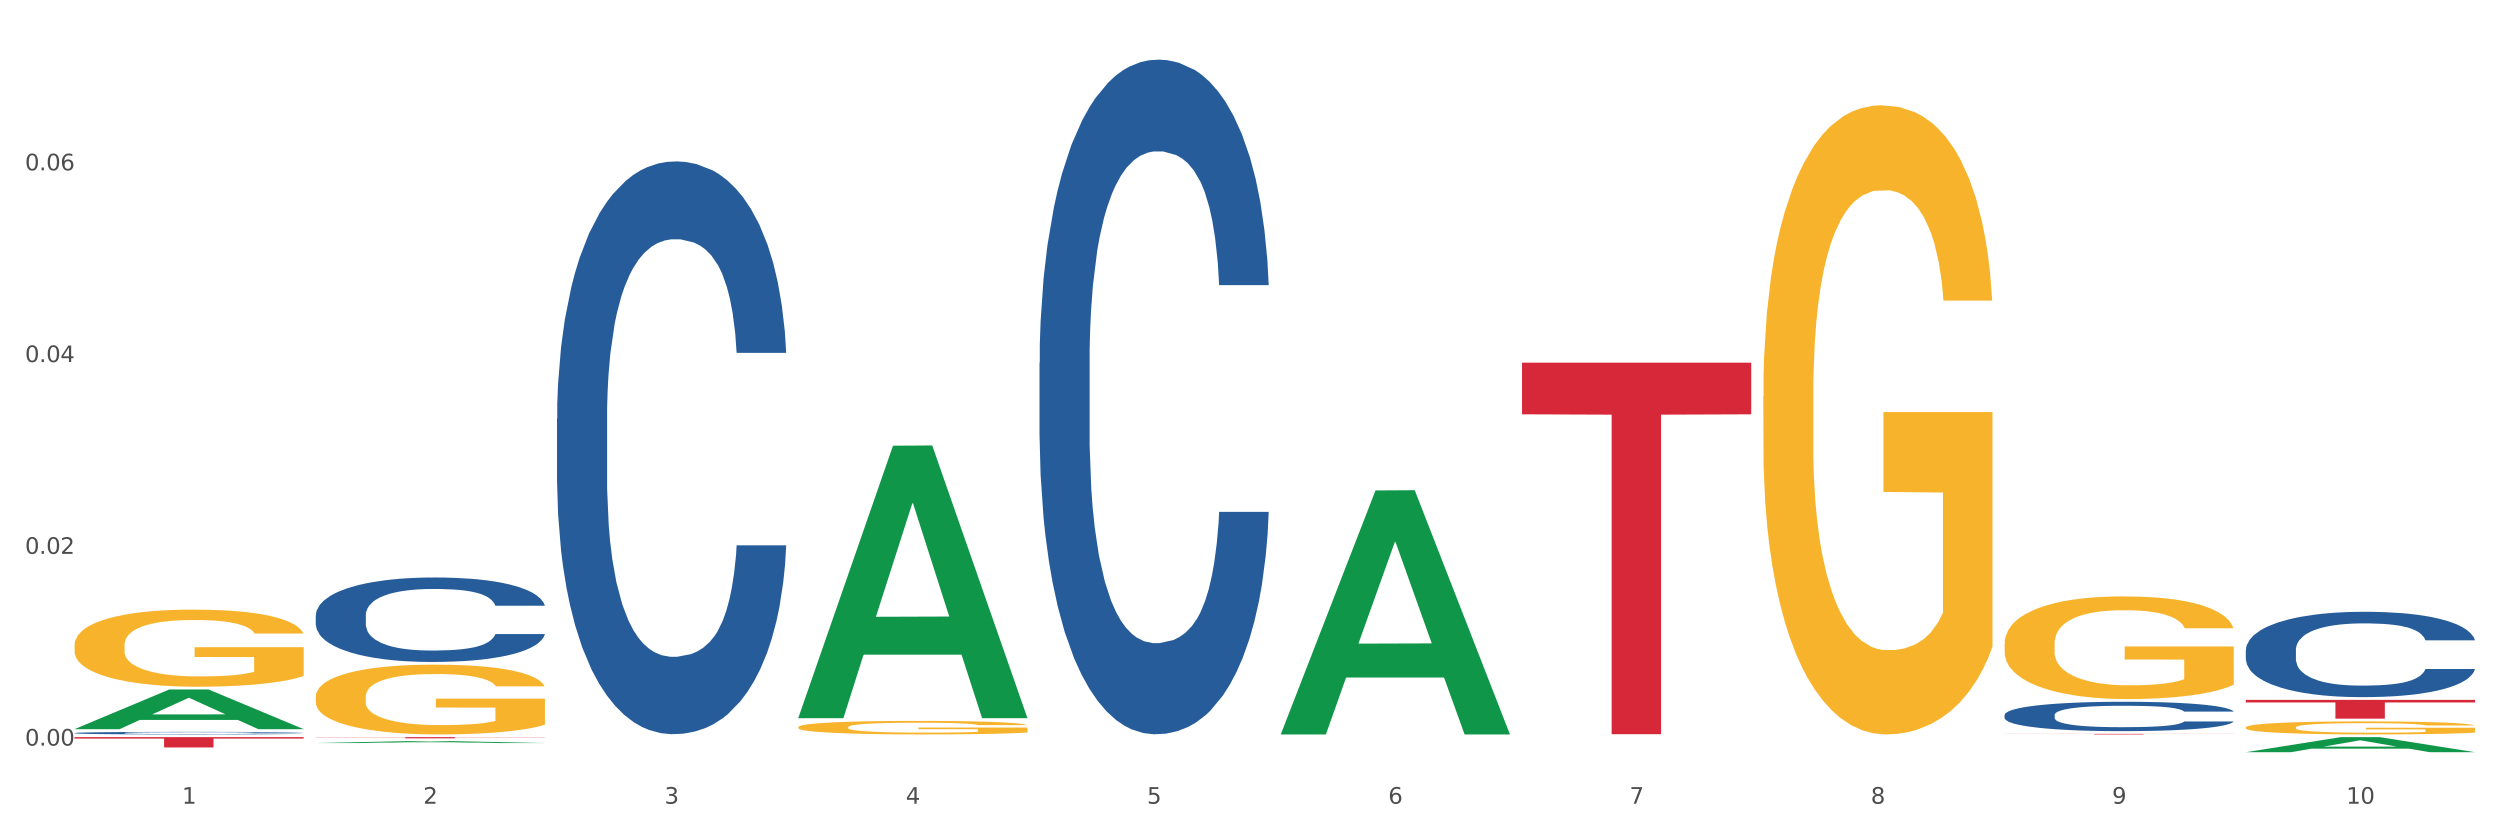 <?xml version="1.0" encoding="utf-8" standalone="no"?>
<!DOCTYPE svg PUBLIC "-//W3C//DTD SVG 1.1//EN"
  "http://www.w3.org/Graphics/SVG/1.1/DTD/svg11.dtd">
<svg xmlns:xlink="http://www.w3.org/1999/xlink" width="1080pt" height="360pt" viewBox="0 0 1080 360" xmlns="http://www.w3.org/2000/svg" version="1.1">
 <rect x="0" y="0" width="1080" height="360" fill="#333333" stroke="none"/>
 <defs>
  <style type="text/css">*{stroke-linejoin: round; stroke-linecap: butt}</style>
 </defs>
 <g id="figure_1">
  <g id="patch_1">
   <path d="M 0 360 
L 1080 360 
L 1080 0 
L 0 0 
z
" style="fill: #ffffff; stroke: #ffffff; stroke-linejoin: miter"/>
  </g>
  <g id="axes_1">
   <g id="matplotlib.axis_1">
    <g id="xtick_1">
     <g id="text_1">
      <!-- 1 -->
      <g style="fill: #4d4d4d" transform="translate(78.627 347.204) scale(0.096 -0.096)">
       <defs>
        <path id="DejaVuSans-31" d="M 794 531 
L 1825 531 
L 1825 4091 
L 703 3866 
L 703 4441 
L 1819 4666 
L 2450 4666 
L 2450 531 
L 3481 531 
L 3481 0 
L 794 0 
L 794 531 
z
" transform="scale(0.016)"/>
       </defs>
       <use xlink:href="#DejaVuSans-31"/>
      </g>
     </g>
    </g>
    <g id="xtick_2">
     <g id="text_2">
      <!-- 2 -->
      <g style="fill: #4d4d4d" transform="translate(182.851 347.204) scale(0.096 -0.096)">
       <defs>
        <path id="DejaVuSans-32" d="M 1228 531 
L 3431 531 
L 3431 0 
L 469 0 
L 469 531 
Q 828 903 1448 1529 
Q 2069 2156 2228 2338 
Q 2531 2678 2651 2914 
Q 2772 3150 2772 3378 
Q 2772 3750 2511 3984 
Q 2250 4219 1831 4219 
Q 1534 4219 1204 4116 
Q 875 4013 500 3803 
L 500 4441 
Q 881 4594 1212 4672 
Q 1544 4750 1819 4750 
Q 2544 4750 2975 4387 
Q 3406 4025 3406 3419 
Q 3406 3131 3298 2873 
Q 3191 2616 2906 2266 
Q 2828 2175 2409 1742 
Q 1991 1309 1228 531 
z
" transform="scale(0.016)"/>
       </defs>
       <use xlink:href="#DejaVuSans-32"/>
      </g>
     </g>
    </g>
    <g id="xtick_3">
     <g id="text_3">
      <!-- 3 -->
      <g style="fill: #4d4d4d" transform="translate(287.074 347.204) scale(0.096 -0.096)">
       <defs>
        <path id="DejaVuSans-33" d="M 2597 2516 
Q 3050 2419 3304 2112 
Q 3559 1806 3559 1356 
Q 3559 666 3084 287 
Q 2609 -91 1734 -91 
Q 1441 -91 1130 -33 
Q 819 25 488 141 
L 488 750 
Q 750 597 1062 519 
Q 1375 441 1716 441 
Q 2309 441 2620 675 
Q 2931 909 2931 1356 
Q 2931 1769 2642 2001 
Q 2353 2234 1838 2234 
L 1294 2234 
L 1294 2753 
L 1863 2753 
Q 2328 2753 2575 2939 
Q 2822 3125 2822 3475 
Q 2822 3834 2567 4026 
Q 2313 4219 1838 4219 
Q 1578 4219 1281 4162 
Q 984 4106 628 3988 
L 628 4550 
Q 988 4650 1302 4700 
Q 1616 4750 1894 4750 
Q 2613 4750 3031 4423 
Q 3450 4097 3450 3541 
Q 3450 3153 3228 2886 
Q 3006 2619 2597 2516 
z
" transform="scale(0.016)"/>
       </defs>
       <use xlink:href="#DejaVuSans-33"/>
      </g>
     </g>
    </g>
    <g id="xtick_4">
     <g id="text_4">
      <!-- 4 -->
      <g style="fill: #4d4d4d" transform="translate(391.298 347.204) scale(0.096 -0.096)">
       <defs>
        <path id="DejaVuSans-34" d="M 2419 4116 
L 825 1625 
L 2419 1625 
L 2419 4116 
z
M 2253 4666 
L 3047 4666 
L 3047 1625 
L 3713 1625 
L 3713 1100 
L 3047 1100 
L 3047 0 
L 2419 0 
L 2419 1100 
L 313 1100 
L 313 1709 
L 2253 4666 
z
" transform="scale(0.016)"/>
       </defs>
       <use xlink:href="#DejaVuSans-34"/>
      </g>
     </g>
    </g>
    <g id="xtick_5">
     <g id="text_5">
      <!-- 5 -->
      <g style="fill: #4d4d4d" transform="translate(495.522 347.204) scale(0.096 -0.096)">
       <defs>
        <path id="DejaVuSans-35" d="M 691 4666 
L 3169 4666 
L 3169 4134 
L 1269 4134 
L 1269 2991 
Q 1406 3038 1543 3061 
Q 1681 3084 1819 3084 
Q 2600 3084 3056 2656 
Q 3513 2228 3513 1497 
Q 3513 744 3044 326 
Q 2575 -91 1722 -91 
Q 1428 -91 1123 -41 
Q 819 9 494 109 
L 494 744 
Q 775 591 1075 516 
Q 1375 441 1709 441 
Q 2250 441 2565 725 
Q 2881 1009 2881 1497 
Q 2881 1984 2565 2268 
Q 2250 2553 1709 2553 
Q 1456 2553 1204 2497 
Q 953 2441 691 2322 
L 691 4666 
z
" transform="scale(0.016)"/>
       </defs>
       <use xlink:href="#DejaVuSans-35"/>
      </g>
     </g>
    </g>
    <g id="xtick_6">
     <g id="text_6">
      <!-- 6 -->
      <g style="fill: #4d4d4d" transform="translate(599.745 347.204) scale(0.096 -0.096)">
       <defs>
        <path id="DejaVuSans-36" d="M 2113 2584 
Q 1688 2584 1439 2293 
Q 1191 2003 1191 1497 
Q 1191 994 1439 701 
Q 1688 409 2113 409 
Q 2538 409 2786 701 
Q 3034 994 3034 1497 
Q 3034 2003 2786 2293 
Q 2538 2584 2113 2584 
z
M 3366 4563 
L 3366 3988 
Q 3128 4100 2886 4159 
Q 2644 4219 2406 4219 
Q 1781 4219 1451 3797 
Q 1122 3375 1075 2522 
Q 1259 2794 1537 2939 
Q 1816 3084 2150 3084 
Q 2853 3084 3261 2657 
Q 3669 2231 3669 1497 
Q 3669 778 3244 343 
Q 2819 -91 2113 -91 
Q 1303 -91 875 529 
Q 447 1150 447 2328 
Q 447 3434 972 4092 
Q 1497 4750 2381 4750 
Q 2619 4750 2861 4703 
Q 3103 4656 3366 4563 
z
" transform="scale(0.016)"/>
       </defs>
       <use xlink:href="#DejaVuSans-36"/>
      </g>
     </g>
    </g>
    <g id="xtick_7">
     <g id="text_7">
      <!-- 7 -->
      <g style="fill: #4d4d4d" transform="translate(703.969 347.204) scale(0.096 -0.096)">
       <defs>
        <path id="DejaVuSans-37" d="M 525 4666 
L 3525 4666 
L 3525 4397 
L 1831 0 
L 1172 0 
L 2766 4134 
L 525 4134 
L 525 4666 
z
" transform="scale(0.016)"/>
       </defs>
       <use xlink:href="#DejaVuSans-37"/>
      </g>
     </g>
    </g>
    <g id="xtick_8">
     <g id="text_8">
      <!-- 8 -->
      <g style="fill: #4d4d4d" transform="translate(808.193 347.204) scale(0.096 -0.096)">
       <defs>
        <path id="DejaVuSans-38" d="M 2034 2216 
Q 1584 2216 1326 1975 
Q 1069 1734 1069 1313 
Q 1069 891 1326 650 
Q 1584 409 2034 409 
Q 2484 409 2743 651 
Q 3003 894 3003 1313 
Q 3003 1734 2745 1975 
Q 2488 2216 2034 2216 
z
M 1403 2484 
Q 997 2584 770 2862 
Q 544 3141 544 3541 
Q 544 4100 942 4425 
Q 1341 4750 2034 4750 
Q 2731 4750 3128 4425 
Q 3525 4100 3525 3541 
Q 3525 3141 3298 2862 
Q 3072 2584 2669 2484 
Q 3125 2378 3379 2068 
Q 3634 1759 3634 1313 
Q 3634 634 3220 271 
Q 2806 -91 2034 -91 
Q 1263 -91 848 271 
Q 434 634 434 1313 
Q 434 1759 690 2068 
Q 947 2378 1403 2484 
z
M 1172 3481 
Q 1172 3119 1398 2916 
Q 1625 2713 2034 2713 
Q 2441 2713 2670 2916 
Q 2900 3119 2900 3481 
Q 2900 3844 2670 4047 
Q 2441 4250 2034 4250 
Q 1625 4250 1398 4047 
Q 1172 3844 1172 3481 
z
" transform="scale(0.016)"/>
       </defs>
       <use xlink:href="#DejaVuSans-38"/>
      </g>
     </g>
    </g>
    <g id="xtick_9">
     <g id="text_9">
      <!-- 9 -->
      <g style="fill: #4d4d4d" transform="translate(912.416 347.204) scale(0.096 -0.096)">
       <defs>
        <path id="DejaVuSans-39" d="M 703 97 
L 703 672 
Q 941 559 1184 500 
Q 1428 441 1663 441 
Q 2288 441 2617 861 
Q 2947 1281 2994 2138 
Q 2813 1869 2534 1725 
Q 2256 1581 1919 1581 
Q 1219 1581 811 2004 
Q 403 2428 403 3163 
Q 403 3881 828 4315 
Q 1253 4750 1959 4750 
Q 2769 4750 3195 4129 
Q 3622 3509 3622 2328 
Q 3622 1225 3098 567 
Q 2575 -91 1691 -91 
Q 1453 -91 1209 -44 
Q 966 3 703 97 
z
M 1959 2075 
Q 2384 2075 2632 2365 
Q 2881 2656 2881 3163 
Q 2881 3666 2632 3958 
Q 2384 4250 1959 4250 
Q 1534 4250 1286 3958 
Q 1038 3666 1038 3163 
Q 1038 2656 1286 2365 
Q 1534 2075 1959 2075 
z
" transform="scale(0.016)"/>
       </defs>
       <use xlink:href="#DejaVuSans-39"/>
      </g>
     </g>
    </g>
    <g id="xtick_10">
     <g id="text_10">
      <!-- 10 -->
      <g style="fill: #4d4d4d" transform="translate(1013.586 347.204) scale(0.096 -0.096)">
       <defs>
        <path id="DejaVuSans-30" d="M 2034 4250 
Q 1547 4250 1301 3770 
Q 1056 3291 1056 2328 
Q 1056 1369 1301 889 
Q 1547 409 2034 409 
Q 2525 409 2770 889 
Q 3016 1369 3016 2328 
Q 3016 3291 2770 3770 
Q 2525 4250 2034 4250 
z
M 2034 4750 
Q 2819 4750 3233 4129 
Q 3647 3509 3647 2328 
Q 3647 1150 3233 529 
Q 2819 -91 2034 -91 
Q 1250 -91 836 529 
Q 422 1150 422 2328 
Q 422 3509 836 4129 
Q 1250 4750 2034 4750 
z
" transform="scale(0.016)"/>
       </defs>
       <use xlink:href="#DejaVuSans-31"/>
       <use xlink:href="#DejaVuSans-30" transform="translate(63.623 0)"/>
      </g>
     </g>
    </g>
    <g id="xtick_11"/>
    <g id="xtick_12"/>
    <g id="xtick_13"/>
    <g id="xtick_14"/>
    <g id="xtick_15"/>
    <g id="xtick_16"/>
    <g id="xtick_17"/>
    <g id="xtick_18"/>
    <g id="xtick_19"/>
   </g>
   <g id="matplotlib.axis_2">
    <g id="ytick_1">
     <g id="text_11">
      <!-- 0.00 -->
      <g style="fill: #4d4d4d" transform="translate(10.8 322.096) scale(0.096 -0.096)">
       <defs>
        <path id="DejaVuSans-2e" d="M 684 794 
L 1344 794 
L 1344 0 
L 684 0 
L 684 794 
z
" transform="scale(0.016)"/>
       </defs>
       <use xlink:href="#DejaVuSans-30"/>
       <use xlink:href="#DejaVuSans-2e" transform="translate(63.623 0)"/>
       <use xlink:href="#DejaVuSans-30" transform="translate(95.41 0)"/>
       <use xlink:href="#DejaVuSans-30" transform="translate(159.033 0)"/>
      </g>
     </g>
    </g>
    <g id="ytick_2">
     <g id="text_12">
      <!-- 0.02 -->
      <g style="fill: #4d4d4d" transform="translate(10.8 239.26) scale(0.096 -0.096)">
       <use xlink:href="#DejaVuSans-30"/>
       <use xlink:href="#DejaVuSans-2e" transform="translate(63.623 0)"/>
       <use xlink:href="#DejaVuSans-30" transform="translate(95.41 0)"/>
       <use xlink:href="#DejaVuSans-32" transform="translate(159.033 0)"/>
      </g>
     </g>
    </g>
    <g id="ytick_3">
     <g id="text_13">
      <!-- 0.04 -->
      <g style="fill: #4d4d4d" transform="translate(10.8 156.423) scale(0.096 -0.096)">
       <use xlink:href="#DejaVuSans-30"/>
       <use xlink:href="#DejaVuSans-2e" transform="translate(63.623 0)"/>
       <use xlink:href="#DejaVuSans-30" transform="translate(95.41 0)"/>
       <use xlink:href="#DejaVuSans-34" transform="translate(159.033 0)"/>
      </g>
     </g>
    </g>
    <g id="ytick_4">
     <g id="text_14">
      <!-- 0.06 -->
      <g style="fill: #4d4d4d" transform="translate(10.8 73.587) scale(0.096 -0.096)">
       <use xlink:href="#DejaVuSans-30"/>
       <use xlink:href="#DejaVuSans-2e" transform="translate(63.623 0)"/>
       <use xlink:href="#DejaVuSans-30" transform="translate(95.41 0)"/>
       <use xlink:href="#DejaVuSans-36" transform="translate(159.033 0)"/>
      </g>
     </g>
    </g>
    <g id="ytick_5"/>
    <g id="ytick_6"/>
    <g id="ytick_7"/>
    <g id="ytick_8"/>
   </g>
   <g id="PolyCollection_1">
    <path d="M 32.175 314.97 
L 32.277 314.954 
L 73.107 297.854 
L 90.051 297.838 
L 131.187 315.002 
L 111.589 315.002 
L 102.709 311.005 
L 60.552 311.005 
L 60.246 311.07 
L 51.671 315.002 
L 32.175 315.002 
L 32.175 314.97 
L 65.86 308.62 
L 97.401 308.604 
L 81.783 301.497 
L 81.579 301.464 
L 81.375 301.513 
L 65.758 308.604 
L 65.86 308.62 
L 32.175 314.97 
z
" clip-path="url(#pa24d8fc0e2)" style="fill: #109648"/>
    <path d="M 657.517 156.684 
L 756.529 156.684 
L 756.529 178.984 
L 717.581 179.135 
L 717.581 317.16 
L 696.23 317.16 
L 696.23 179.135 
L 657.517 178.984 
L 657.517 156.834 
L 657.517 156.684 
z
" clip-path="url(#pa24d8fc0e2)" style="fill: #d62839"/>
    <path d="M 136.399 318.449 
L 235.411 318.449 
L 235.411 318.521 
L 196.463 318.522 
L 196.463 318.969 
L 175.112 318.969 
L 175.112 318.522 
L 136.399 318.521 
L 136.399 318.449 
L 136.399 318.449 
z
" clip-path="url(#pa24d8fc0e2)" style="fill: #d62839"/>
    <path d="M 32.175 318.449 
L 131.187 318.449 
L 131.187 319.067 
L 92.239 319.072 
L 92.239 322.899 
L 70.888 322.899 
L 70.888 319.072 
L 32.175 319.067 
L 32.175 318.453 
L 32.175 318.449 
z
" clip-path="url(#pa24d8fc0e2)" style="fill: #d62839"/>
    <path d="M 32.175 316.67 
L 32.292 316.669 
L 32.292 316.64 
L 32.643 316.602 
L 33.931 316.531 
L 35.569 316.478 
L 38.378 316.415 
L 39.899 316.389 
L 41.889 316.36 
L 45.985 316.312 
L 50.667 316.272 
L 53.944 316.25 
L 56.401 316.236 
L 61.902 316.211 
L 65.062 316.199 
L 68.339 316.19 
L 71.148 316.184 
L 75.829 316.177 
L 79.575 316.174 
L 83.905 316.173 
L 87.533 316.174 
L 92.331 316.178 
L 99.354 316.19 
L 102.045 316.197 
L 105.674 316.209 
L 109.419 316.226 
L 112.462 316.242 
L 115.973 316.265 
L 119.601 316.295 
L 123.112 316.334 
L 125.57 316.369 
L 127.559 316.406 
L 129.315 316.452 
L 130.602 316.501 
L 131.187 316.542 
L 109.77 316.542 
L 109.185 316.505 
L 108.014 316.465 
L 106.844 316.438 
L 105.557 316.415 
L 103.567 316.39 
L 101.811 316.374 
L 98.886 316.355 
L 96.194 316.343 
L 93.97 316.336 
L 91.278 316.33 
L 85.543 316.324 
L 81.447 316.324 
L 78.872 316.326 
L 75.712 316.331 
L 73.021 316.338 
L 69.861 316.35 
L 67.403 316.363 
L 64.945 316.38 
L 63.541 316.392 
L 61.434 316.414 
L 60.03 316.433 
L 58.157 316.464 
L 57.104 316.486 
L 55.231 316.543 
L 54.412 316.586 
L 54.061 316.615 
L 53.827 316.647 
L 53.827 316.805 
L 54.529 316.875 
L 55.114 316.906 
L 56.05 316.94 
L 57.806 316.984 
L 60.381 317.028 
L 63.072 317.059 
L 65.296 317.078 
L 67.403 317.092 
L 69.509 317.104 
L 72.084 317.114 
L 74.191 317.12 
L 77.351 317.126 
L 81.096 317.129 
L 84.022 317.129 
L 89.991 317.124 
L 92.683 317.119 
L 95.257 317.112 
L 98.066 317.101 
L 100.29 317.088 
L 101.577 317.079 
L 103.684 317.06 
L 105.322 317.04 
L 106.727 317.017 
L 107.663 316.997 
L 108.717 316.966 
L 109.536 316.932 
L 109.77 316.914 
L 131.187 316.914 
L 130.719 316.95 
L 129.9 316.985 
L 128.262 317.033 
L 126.974 317.06 
L 124.985 317.093 
L 122.878 317.122 
L 119.952 317.153 
L 117.26 317.176 
L 114.451 317.196 
L 111.408 317.215 
L 105.908 317.24 
L 103.918 317.247 
L 99.705 317.259 
L 96.428 317.266 
L 91.629 317.273 
L 86.714 317.277 
L 81.564 317.278 
L 77 317.276 
L 71.967 317.27 
L 68.807 317.264 
L 65.296 317.255 
L 61.2 317.241 
L 57.338 317.224 
L 53.71 317.203 
L 50.316 317.18 
L 47.156 317.154 
L 43.059 317.111 
L 40.016 317.068 
L 37.793 317.029 
L 36.271 316.996 
L 34.75 316.953 
L 33.931 316.924 
L 32.643 316.853 
L 32.175 316.788 
L 32.175 316.67 
z
" clip-path="url(#pa24d8fc0e2)" style="fill: #255c99"/>
    <path d="M 136.399 265.867 
L 136.516 265.834 
L 136.516 264.901 
L 136.867 263.635 
L 138.154 261.302 
L 139.793 259.536 
L 142.602 257.47 
L 144.123 256.604 
L 146.113 255.637 
L 150.209 254.071 
L 154.89 252.738 
L 158.167 252.005 
L 160.625 251.539 
L 166.126 250.706 
L 169.286 250.339 
L 172.563 250.039 
L 175.372 249.839 
L 180.053 249.606 
L 183.798 249.506 
L 188.129 249.473 
L 191.757 249.506 
L 196.555 249.64 
L 203.577 250.039 
L 206.269 250.273 
L 209.897 250.672 
L 213.642 251.206 
L 216.685 251.739 
L 220.196 252.505 
L 223.824 253.505 
L 227.336 254.771 
L 229.793 255.937 
L 231.783 257.17 
L 233.538 258.67 
L 234.826 260.302 
L 235.411 261.669 
L 213.993 261.669 
L 213.408 260.436 
L 212.238 259.103 
L 211.068 258.203 
L 209.78 257.47 
L 207.791 256.637 
L 206.035 256.104 
L 203.109 255.471 
L 200.417 255.071 
L 198.194 254.838 
L 195.502 254.638 
L 189.767 254.438 
L 185.671 254.438 
L 183.096 254.504 
L 179.936 254.671 
L 177.244 254.904 
L 174.084 255.304 
L 171.626 255.737 
L 169.169 256.304 
L 167.764 256.704 
L 165.658 257.437 
L 164.253 258.037 
L 162.381 259.069 
L 161.327 259.803 
L 159.455 261.702 
L 158.635 263.101 
L 158.284 264.068 
L 158.05 265.134 
L 158.05 270.332 
L 158.752 272.665 
L 159.338 273.664 
L 160.274 274.797 
L 162.029 276.263 
L 164.604 277.696 
L 167.296 278.729 
L 169.52 279.362 
L 171.626 279.829 
L 173.733 280.195 
L 176.308 280.528 
L 178.415 280.728 
L 181.575 280.928 
L 185.32 281.028 
L 188.246 281.028 
L 194.214 280.862 
L 196.906 280.695 
L 199.481 280.462 
L 202.29 280.095 
L 204.514 279.695 
L 205.801 279.396 
L 207.908 278.762 
L 209.546 278.096 
L 210.951 277.33 
L 211.887 276.663 
L 212.94 275.664 
L 213.759 274.531 
L 213.993 273.931 
L 235.411 273.931 
L 234.943 275.13 
L 234.124 276.297 
L 232.485 277.863 
L 231.198 278.762 
L 229.208 279.862 
L 227.102 280.795 
L 224.176 281.828 
L 221.484 282.594 
L 218.675 283.261 
L 215.632 283.861 
L 210.131 284.694 
L 208.142 284.927 
L 203.928 285.327 
L 200.651 285.56 
L 195.853 285.793 
L 190.937 285.927 
L 185.788 285.96 
L 181.223 285.893 
L 176.191 285.693 
L 173.031 285.493 
L 169.52 285.193 
L 165.424 284.727 
L 161.561 284.16 
L 157.933 283.494 
L 154.539 282.728 
L 151.379 281.861 
L 147.283 280.428 
L 144.24 279.029 
L 142.016 277.729 
L 140.495 276.63 
L 138.973 275.23 
L 138.154 274.264 
L 136.867 271.932 
L 136.399 269.766 
L 136.399 265.867 
z
" clip-path="url(#pa24d8fc0e2)" style="fill: #255c99"/>
    <path d="M 240.622 180.908 
L 240.739 180.682 
L 240.739 174.355 
L 241.09 165.767 
L 242.378 149.949 
L 244.016 137.972 
L 246.825 123.961 
L 248.347 118.085 
L 250.336 111.532 
L 254.432 100.91 
L 259.114 91.871 
L 262.391 86.9 
L 264.849 83.736 
L 270.349 78.086 
L 273.509 75.6 
L 276.786 73.567 
L 279.595 72.211 
L 284.277 70.629 
L 288.022 69.951 
L 292.352 69.725 
L 295.98 69.951 
L 300.779 70.855 
L 307.801 73.567 
L 310.493 75.148 
L 314.121 77.86 
L 317.866 81.476 
L 320.909 85.092 
L 324.42 90.289 
L 328.048 97.069 
L 331.559 105.656 
L 334.017 113.565 
L 336.007 121.927 
L 337.762 132.096 
L 339.049 143.169 
L 339.635 152.434 
L 318.217 152.434 
L 317.632 144.073 
L 316.462 135.034 
L 315.291 128.932 
L 314.004 123.961 
L 312.014 118.311 
L 310.259 114.695 
L 307.333 110.402 
L 304.641 107.69 
L 302.417 106.108 
L 299.725 104.752 
L 293.991 103.396 
L 289.894 103.396 
L 287.32 103.848 
L 284.16 104.978 
L 281.468 106.56 
L 278.308 109.272 
L 275.85 112.21 
L 273.392 116.051 
L 271.988 118.763 
L 269.881 123.735 
L 268.477 127.802 
L 266.604 134.808 
L 265.551 139.779 
L 263.678 152.66 
L 262.859 162.152 
L 262.508 168.705 
L 262.274 175.937 
L 262.274 211.19 
L 262.976 227.009 
L 263.561 233.788 
L 264.498 241.472 
L 266.253 251.415 
L 268.828 261.132 
L 271.52 268.137 
L 273.743 272.431 
L 275.85 275.595 
L 277.957 278.081 
L 280.532 280.341 
L 282.638 281.696 
L 285.798 283.052 
L 289.543 283.73 
L 292.469 283.73 
L 298.438 282.6 
L 301.13 281.47 
L 303.705 279.889 
L 306.513 277.403 
L 308.737 274.691 
L 310.025 272.657 
L 312.131 268.363 
L 313.77 263.844 
L 315.174 258.646 
L 316.11 254.127 
L 317.164 247.347 
L 317.983 239.664 
L 318.217 235.596 
L 339.635 235.596 
L 339.167 243.731 
L 338.347 251.641 
L 336.709 262.262 
L 335.421 268.363 
L 333.432 275.821 
L 331.325 282.148 
L 328.399 289.154 
L 325.707 294.351 
L 322.899 298.871 
L 319.856 302.939 
L 314.355 308.588 
L 312.365 310.17 
L 308.152 312.882 
L 304.875 314.464 
L 300.077 316.046 
L 295.161 316.95 
L 290.011 317.176 
L 285.447 316.724 
L 280.414 315.368 
L 277.254 314.012 
L 273.743 311.978 
L 269.647 308.814 
L 265.785 304.973 
L 262.157 300.453 
L 258.763 295.255 
L 255.603 289.38 
L 251.507 279.663 
L 248.464 270.171 
L 246.24 261.358 
L 244.718 253.901 
L 243.197 244.409 
L 242.378 237.856 
L 241.09 222.037 
L 240.622 207.348 
L 240.622 180.908 
z
" clip-path="url(#pa24d8fc0e2)" style="fill: #255c99"/>
    <path d="M 865.964 317.024 
L 964.976 317.024 
L 964.976 317.059 
L 926.028 317.06 
L 926.028 317.278 
L 904.677 317.278 
L 904.677 317.06 
L 865.964 317.059 
L 865.964 317.024 
L 865.964 317.024 
z
" clip-path="url(#pa24d8fc0e2)" style="fill: #d62839"/>
    <path d="M 32.175 278.749 
L 32.292 278.719 
L 32.292 277.623 
L 32.526 276.68 
L 33.695 274.399 
L 35.448 272.513 
L 36.734 271.509 
L 38.02 270.687 
L 39.54 269.866 
L 41.41 269.014 
L 44.8 267.767 
L 46.904 267.128 
L 49.476 266.459 
L 54.152 265.485 
L 57.542 264.938 
L 61.049 264.481 
L 66.777 263.934 
L 70.517 263.69 
L 74.492 263.508 
L 79.285 263.386 
L 82.909 263.356 
L 90.858 263.447 
L 97.638 263.721 
L 100.911 263.934 
L 105.119 264.299 
L 107.34 264.542 
L 110.964 265.029 
L 114.705 265.668 
L 117.277 266.215 
L 121.134 267.25 
L 124.057 268.284 
L 126.745 269.562 
L 128.148 270.444 
L 129.2 271.265 
L 130.135 272.208 
L 131.071 273.699 
L 110.029 273.699 
L 109.211 272.634 
L 107.925 271.63 
L 106.054 270.657 
L 104.418 270.048 
L 101.612 269.288 
L 99.041 268.801 
L 96.352 268.436 
L 93.079 268.132 
L 90.507 267.98 
L 86.883 267.858 
L 79.752 267.888 
L 74.96 268.132 
L 71.686 268.436 
L 69.582 268.71 
L 67.712 269.014 
L 65.608 269.44 
L 63.153 270.079 
L 61.399 270.657 
L 59.646 271.387 
L 58.243 272.117 
L 56.957 272.969 
L 55.905 273.882 
L 55.087 274.825 
L 54.386 275.981 
L 53.801 277.897 
L 53.801 282.065 
L 54.035 283.008 
L 54.619 284.255 
L 55.321 285.198 
L 56.49 286.324 
L 57.542 287.085 
L 59.529 288.18 
L 61.75 289.092 
L 63.504 289.67 
L 65.257 290.157 
L 68.296 290.826 
L 71.686 291.374 
L 74.609 291.709 
L 78.583 292.013 
L 81.272 292.135 
L 83.61 292.195 
L 89.338 292.195 
L 93.429 292.104 
L 97.988 291.891 
L 101.495 291.617 
L 104.418 291.283 
L 107.691 290.735 
L 109.795 290.218 
L 109.795 283.86 
L 84.078 283.829 
L 84.078 279.601 
L 131.187 279.601 
L 131.187 292.013 
L 129.2 292.652 
L 126.979 293.23 
L 124.641 293.747 
L 121.134 294.386 
L 116.926 294.994 
L 113.185 295.42 
L 109.211 295.785 
L 104.535 296.12 
L 98.456 296.424 
L 94.715 296.546 
L 90.039 296.637 
L 84.545 296.667 
L 79.752 296.607 
L 75.076 296.454 
L 70.167 296.181 
L 65.374 295.785 
L 61.75 295.39 
L 58.126 294.903 
L 54.269 294.264 
L 51.229 293.656 
L 48.891 293.108 
L 46.32 292.408 
L 43.514 291.496 
L 41.41 290.674 
L 39.54 289.823 
L 37.552 288.727 
L 36.15 287.784 
L 34.747 286.598 
L 33.928 285.716 
L 32.993 284.347 
L 32.292 282.43 
L 32.175 278.749 
z
" clip-path="url(#pa24d8fc0e2)" style="fill: #f7b32b"/>
    <path d="M 970.188 280.861 
L 970.305 280.827 
L 970.305 279.884 
L 970.656 278.605 
L 971.943 276.247 
L 973.582 274.462 
L 976.39 272.374 
L 977.912 271.499 
L 979.902 270.522 
L 983.998 268.939 
L 988.679 267.592 
L 991.956 266.851 
L 994.414 266.38 
L 999.915 265.538 
L 1003.075 265.167 
L 1006.352 264.864 
L 1009.161 264.662 
L 1013.842 264.426 
L 1017.587 264.325 
L 1021.917 264.291 
L 1025.546 264.325 
L 1030.344 264.46 
L 1037.366 264.864 
L 1040.058 265.1 
L 1043.686 265.504 
L 1047.431 266.043 
L 1050.474 266.582 
L 1053.985 267.356 
L 1057.613 268.367 
L 1061.125 269.646 
L 1063.582 270.825 
L 1065.572 272.071 
L 1067.327 273.587 
L 1068.615 275.237 
L 1069.2 276.618 
L 1047.782 276.618 
L 1047.197 275.372 
L 1046.027 274.024 
L 1044.857 273.115 
L 1043.569 272.374 
L 1041.58 271.532 
L 1039.824 270.993 
L 1036.898 270.354 
L 1034.206 269.949 
L 1031.983 269.714 
L 1029.291 269.512 
L 1023.556 269.309 
L 1019.46 269.309 
L 1016.885 269.377 
L 1013.725 269.545 
L 1011.033 269.781 
L 1007.873 270.185 
L 1005.415 270.623 
L 1002.958 271.195 
L 1001.553 271.6 
L 999.447 272.341 
L 998.042 272.947 
L 996.17 273.991 
L 995.116 274.732 
L 993.244 276.651 
L 992.424 278.066 
L 992.073 279.042 
L 991.839 280.12 
L 991.839 285.374 
L 992.541 287.731 
L 993.127 288.742 
L 994.063 289.887 
L 995.818 291.369 
L 998.393 292.817 
L 1001.085 293.861 
L 1003.309 294.501 
L 1005.415 294.972 
L 1007.522 295.343 
L 1010.097 295.679 
L 1012.203 295.881 
L 1015.363 296.083 
L 1019.109 296.184 
L 1022.035 296.184 
L 1028.003 296.016 
L 1030.695 295.848 
L 1033.27 295.612 
L 1036.079 295.241 
L 1038.303 294.837 
L 1039.59 294.534 
L 1041.697 293.894 
L 1043.335 293.221 
L 1044.739 292.446 
L 1045.676 291.773 
L 1046.729 290.762 
L 1047.548 289.617 
L 1047.782 289.011 
L 1069.2 289.011 
L 1068.732 290.223 
L 1067.913 291.402 
L 1066.274 292.985 
L 1064.987 293.894 
L 1062.997 295.006 
L 1060.89 295.949 
L 1057.965 296.993 
L 1055.273 297.767 
L 1052.464 298.441 
L 1049.421 299.047 
L 1043.92 299.889 
L 1041.931 300.125 
L 1037.717 300.529 
L 1034.44 300.765 
L 1029.642 301 
L 1024.726 301.135 
L 1019.577 301.169 
L 1015.012 301.101 
L 1009.98 300.899 
L 1006.82 300.697 
L 1003.309 300.394 
L 999.212 299.923 
L 995.35 299.35 
L 991.722 298.677 
L 988.328 297.902 
L 985.168 297.026 
L 981.072 295.578 
L 978.029 294.164 
L 975.805 292.85 
L 974.284 291.739 
L 972.762 290.325 
L 971.943 289.348 
L 970.656 286.99 
L 970.188 284.801 
L 970.188 280.861 
z
" clip-path="url(#pa24d8fc0e2)" style="fill: #255c99"/>
    <path d="M 970.188 314.25 
L 970.304 314.245 
L 970.304 314.06 
L 970.538 313.901 
L 971.707 313.515 
L 973.461 313.196 
L 974.747 313.027 
L 976.032 312.888 
L 977.552 312.749 
L 979.422 312.605 
L 982.813 312.394 
L 984.917 312.286 
L 987.488 312.173 
L 992.164 312.009 
L 995.554 311.916 
L 999.061 311.839 
L 1004.789 311.747 
L 1008.53 311.706 
L 1012.505 311.675 
L 1017.297 311.654 
L 1020.921 311.649 
L 1028.87 311.664 
L 1035.65 311.711 
L 1038.923 311.747 
L 1043.132 311.808 
L 1045.353 311.849 
L 1048.977 311.932 
L 1052.717 312.04 
L 1055.289 312.132 
L 1059.147 312.307 
L 1062.069 312.482 
L 1064.758 312.698 
L 1066.161 312.847 
L 1067.213 312.986 
L 1068.148 313.145 
L 1069.083 313.397 
L 1048.041 313.397 
L 1047.223 313.217 
L 1045.937 313.047 
L 1044.067 312.883 
L 1042.43 312.78 
L 1039.625 312.651 
L 1037.053 312.569 
L 1034.364 312.507 
L 1031.091 312.456 
L 1028.52 312.43 
L 1024.896 312.41 
L 1017.765 312.415 
L 1012.972 312.456 
L 1009.699 312.507 
L 1007.595 312.554 
L 1005.724 312.605 
L 1003.62 312.677 
L 1001.165 312.785 
L 999.412 312.883 
L 997.659 313.006 
L 996.256 313.13 
L 994.97 313.273 
L 993.918 313.428 
L 993.1 313.587 
L 992.398 313.782 
L 991.814 314.106 
L 991.814 314.811 
L 992.047 314.97 
L 992.632 315.181 
L 993.333 315.34 
L 994.502 315.53 
L 995.554 315.659 
L 997.542 315.844 
L 999.763 315.998 
L 1001.516 316.096 
L 1003.27 316.178 
L 1006.309 316.291 
L 1009.699 316.384 
L 1012.621 316.44 
L 1016.596 316.492 
L 1019.285 316.512 
L 1021.623 316.522 
L 1027.351 316.522 
L 1031.442 316.507 
L 1036.001 316.471 
L 1039.508 316.425 
L 1042.43 316.368 
L 1045.704 316.276 
L 1047.808 316.188 
L 1047.808 315.114 
L 1022.09 315.109 
L 1022.09 314.394 
L 1069.2 314.394 
L 1069.2 316.492 
L 1067.213 316.6 
L 1064.992 316.697 
L 1062.654 316.785 
L 1059.147 316.893 
L 1054.938 316.995 
L 1051.198 317.067 
L 1047.223 317.129 
L 1042.547 317.186 
L 1036.469 317.237 
L 1032.728 317.258 
L 1028.052 317.273 
L 1022.558 317.278 
L 1017.765 317.268 
L 1013.089 317.242 
L 1008.179 317.196 
L 1003.387 317.129 
L 999.763 317.062 
L 996.139 316.98 
L 992.281 316.872 
L 989.242 316.769 
L 986.904 316.677 
L 984.332 316.558 
L 981.527 316.404 
L 979.422 316.265 
L 977.552 316.121 
L 975.565 315.936 
L 974.162 315.777 
L 972.759 315.577 
L 971.941 315.427 
L 971.006 315.196 
L 970.304 314.872 
L 970.188 314.25 
z
" clip-path="url(#pa24d8fc0e2)" style="fill: #f7b32b"/>
    <path d="M 865.964 278.14 
L 866.081 278.099 
L 866.081 276.641 
L 866.315 275.386 
L 867.484 272.348 
L 869.237 269.837 
L 870.523 268.5 
L 871.809 267.406 
L 873.329 266.313 
L 875.199 265.178 
L 878.589 263.518 
L 880.693 262.667 
L 883.265 261.776 
L 887.941 260.48 
L 891.331 259.751 
L 894.838 259.143 
L 900.566 258.414 
L 904.306 258.09 
L 908.281 257.847 
L 913.074 257.685 
L 916.698 257.645 
L 924.647 257.766 
L 931.427 258.131 
L 934.7 258.414 
L 938.908 258.9 
L 941.129 259.224 
L 944.753 259.872 
L 948.494 260.723 
L 951.066 261.452 
L 954.923 262.829 
L 957.846 264.206 
L 960.534 265.908 
L 961.937 267.082 
L 962.989 268.176 
L 963.924 269.431 
L 964.859 271.416 
L 943.818 271.416 
L 943 269.999 
L 941.714 268.662 
L 939.843 267.366 
L 938.207 266.556 
L 935.401 265.543 
L 932.829 264.895 
L 930.141 264.409 
L 926.868 264.004 
L 924.296 263.801 
L 920.672 263.639 
L 913.541 263.68 
L 908.749 264.004 
L 905.475 264.409 
L 903.371 264.773 
L 901.501 265.178 
L 899.397 265.746 
L 896.942 266.596 
L 895.188 267.366 
L 893.435 268.338 
L 892.032 269.31 
L 890.746 270.444 
L 889.694 271.659 
L 888.876 272.915 
L 888.175 274.454 
L 887.59 277.006 
L 887.59 282.555 
L 887.824 283.811 
L 888.408 285.471 
L 889.11 286.727 
L 890.279 288.226 
L 891.331 289.238 
L 893.318 290.696 
L 895.539 291.911 
L 897.293 292.681 
L 899.046 293.329 
L 902.085 294.22 
L 905.475 294.949 
L 908.398 295.395 
L 912.372 295.8 
L 915.061 295.962 
L 917.399 296.043 
L 923.127 296.043 
L 927.218 295.921 
L 931.777 295.638 
L 935.284 295.273 
L 938.207 294.828 
L 941.48 294.099 
L 943.584 293.41 
L 943.584 284.945 
L 917.867 284.904 
L 917.867 279.274 
L 964.976 279.274 
L 964.976 295.8 
L 962.989 296.65 
L 960.768 297.42 
L 958.43 298.109 
L 954.923 298.959 
L 950.715 299.769 
L 946.974 300.336 
L 943 300.822 
L 938.324 301.268 
L 932.245 301.673 
L 928.504 301.835 
L 923.828 301.957 
L 918.334 301.997 
L 913.541 301.916 
L 908.865 301.714 
L 903.956 301.349 
L 899.163 300.822 
L 895.539 300.296 
L 891.915 299.648 
L 888.058 298.797 
L 885.018 297.987 
L 882.68 297.258 
L 880.109 296.326 
L 877.303 295.111 
L 875.199 294.018 
L 873.329 292.884 
L 871.341 291.425 
L 869.938 290.17 
L 868.536 288.59 
L 867.717 287.415 
L 866.782 285.593 
L 866.081 283.041 
L 865.964 278.14 
z
" clip-path="url(#pa24d8fc0e2)" style="fill: #f7b32b"/>
    <path d="M 761.74 171.072 
L 761.857 170.824 
L 761.857 161.888 
L 762.091 154.193 
L 763.26 135.576 
L 765.013 120.186 
L 766.299 111.994 
L 767.585 105.292 
L 769.105 98.59 
L 770.975 91.64 
L 774.365 81.463 
L 776.469 76.25 
L 779.041 70.789 
L 783.717 62.846 
L 787.107 58.378 
L 790.614 54.654 
L 796.342 50.186 
L 800.083 48.2 
L 804.057 46.711 
L 808.85 45.718 
L 812.474 45.47 
L 820.423 46.215 
L 827.203 48.449 
L 830.476 50.186 
L 834.685 53.165 
L 836.906 55.151 
L 840.529 59.122 
L 844.27 64.335 
L 846.842 68.803 
L 850.7 77.243 
L 853.622 85.682 
L 856.311 96.108 
L 857.713 103.306 
L 858.766 110.009 
L 859.701 117.704 
L 860.636 129.867 
L 839.594 129.867 
L 838.776 121.179 
L 837.49 112.987 
L 835.62 105.044 
L 833.983 100.079 
L 831.178 93.874 
L 828.606 89.902 
L 825.917 86.924 
L 822.644 84.441 
L 820.072 83.2 
L 816.448 82.207 
L 809.318 82.455 
L 804.525 84.441 
L 801.252 86.924 
L 799.148 89.158 
L 797.277 91.64 
L 795.173 95.115 
L 792.718 100.328 
L 790.965 105.044 
L 789.211 111.001 
L 787.809 116.959 
L 786.523 123.909 
L 785.471 131.356 
L 784.652 139.051 
L 783.951 148.484 
L 783.366 164.122 
L 783.366 198.129 
L 783.6 205.824 
L 784.185 216.001 
L 784.886 223.696 
L 786.055 232.88 
L 787.107 239.086 
L 789.094 248.022 
L 791.315 255.469 
L 793.069 260.185 
L 794.822 264.157 
L 797.862 269.618 
L 801.252 274.086 
L 804.174 276.816 
L 808.149 279.299 
L 810.837 280.291 
L 813.175 280.788 
L 818.903 280.788 
L 822.995 280.043 
L 827.554 278.306 
L 831.061 276.072 
L 833.983 273.341 
L 837.256 268.873 
L 839.36 264.653 
L 839.36 212.774 
L 813.643 212.526 
L 813.643 178.022 
L 860.753 178.022 
L 860.753 279.299 
L 858.766 284.511 
L 856.544 289.228 
L 854.206 293.447 
L 850.7 298.66 
L 846.491 303.625 
L 842.751 307.1 
L 838.776 310.079 
L 834.1 312.809 
L 828.021 315.291 
L 824.281 316.284 
L 819.605 317.029 
L 814.111 317.277 
L 809.318 316.781 
L 804.642 315.539 
L 799.732 313.305 
L 794.939 310.079 
L 791.315 306.852 
L 787.692 302.88 
L 783.834 297.667 
L 780.795 292.703 
L 778.457 288.235 
L 775.885 282.525 
L 773.079 275.079 
L 770.975 268.377 
L 769.105 261.426 
L 767.118 252.49 
L 765.715 244.795 
L 764.312 235.114 
L 763.494 227.916 
L 762.559 216.746 
L 761.857 201.107 
L 761.74 171.072 
z
" clip-path="url(#pa24d8fc0e2)" style="fill: #f7b32b"/>
    <path d="M 344.846 314.132 
L 344.963 314.127 
L 344.963 313.935 
L 345.197 313.769 
L 346.366 313.369 
L 348.119 313.037 
L 349.405 312.861 
L 350.691 312.717 
L 352.21 312.573 
L 354.081 312.423 
L 357.471 312.204 
L 359.575 312.092 
L 362.147 311.975 
L 366.823 311.804 
L 370.213 311.708 
L 373.72 311.628 
L 379.448 311.531 
L 383.188 311.489 
L 387.163 311.457 
L 391.956 311.435 
L 395.579 311.43 
L 403.529 311.446 
L 410.309 311.494 
L 413.582 311.531 
L 417.79 311.595 
L 420.011 311.638 
L 423.635 311.724 
L 427.376 311.836 
L 429.947 311.932 
L 433.805 312.114 
L 436.728 312.295 
L 439.416 312.519 
L 440.819 312.674 
L 441.871 312.819 
L 442.806 312.984 
L 443.741 313.246 
L 422.7 313.246 
L 421.882 313.059 
L 420.596 312.883 
L 418.725 312.712 
L 417.089 312.605 
L 414.283 312.471 
L 411.711 312.386 
L 409.023 312.322 
L 405.75 312.268 
L 403.178 312.242 
L 399.554 312.22 
L 392.423 312.226 
L 387.63 312.268 
L 384.357 312.322 
L 382.253 312.37 
L 380.383 312.423 
L 378.279 312.498 
L 375.824 312.61 
L 374.07 312.712 
L 372.317 312.84 
L 370.914 312.968 
L 369.628 313.118 
L 368.576 313.278 
L 367.758 313.443 
L 367.056 313.646 
L 366.472 313.983 
L 366.472 314.715 
L 366.706 314.88 
L 367.29 315.099 
L 367.992 315.265 
L 369.161 315.462 
L 370.213 315.596 
L 372.2 315.788 
L 374.421 315.948 
L 376.174 316.05 
L 377.928 316.135 
L 380.967 316.253 
L 384.357 316.349 
L 387.28 316.408 
L 391.254 316.461 
L 393.943 316.482 
L 396.281 316.493 
L 402.009 316.493 
L 406.1 316.477 
L 410.659 316.44 
L 414.166 316.392 
L 417.089 316.333 
L 420.362 316.237 
L 422.466 316.146 
L 422.466 315.03 
L 396.748 315.024 
L 396.748 314.282 
L 443.858 314.282 
L 443.858 316.461 
L 441.871 316.573 
L 439.65 316.675 
L 437.312 316.765 
L 433.805 316.878 
L 429.597 316.984 
L 425.856 317.059 
L 421.882 317.123 
L 417.206 317.182 
L 411.127 317.235 
L 407.386 317.257 
L 402.71 317.273 
L 397.216 317.278 
L 392.423 317.267 
L 387.747 317.241 
L 382.838 317.193 
L 378.045 317.123 
L 374.421 317.054 
L 370.797 316.968 
L 366.94 316.856 
L 363.9 316.749 
L 361.562 316.653 
L 358.99 316.53 
L 356.185 316.37 
L 354.081 316.226 
L 352.21 316.076 
L 350.223 315.884 
L 348.82 315.719 
L 347.418 315.51 
L 346.599 315.355 
L 345.664 315.115 
L 344.963 314.779 
L 344.846 314.132 
z
" clip-path="url(#pa24d8fc0e2)" style="fill: #f7b32b"/>
    <path d="M 136.399 301.062 
L 136.516 301.034 
L 136.516 300.043 
L 136.749 299.19 
L 137.918 297.125 
L 139.672 295.418 
L 140.958 294.509 
L 142.244 293.766 
L 143.763 293.022 
L 145.634 292.252 
L 149.024 291.123 
L 151.128 290.545 
L 153.699 289.939 
L 158.375 289.058 
L 161.765 288.562 
L 165.272 288.149 
L 171 287.654 
L 174.741 287.433 
L 178.716 287.268 
L 183.508 287.158 
L 187.132 287.131 
L 195.081 287.213 
L 201.861 287.461 
L 205.135 287.654 
L 209.343 287.984 
L 211.564 288.204 
L 215.188 288.645 
L 218.928 289.223 
L 221.5 289.719 
L 225.358 290.655 
L 228.28 291.591 
L 230.969 292.747 
L 232.372 293.546 
L 233.424 294.289 
L 234.359 295.142 
L 235.294 296.491 
L 214.253 296.491 
L 213.434 295.528 
L 212.148 294.619 
L 210.278 293.738 
L 208.641 293.188 
L 205.836 292.499 
L 203.264 292.059 
L 200.576 291.728 
L 197.302 291.453 
L 194.731 291.315 
L 191.107 291.205 
L 183.976 291.233 
L 179.183 291.453 
L 175.91 291.728 
L 173.806 291.976 
L 171.936 292.252 
L 169.831 292.637 
L 167.377 293.215 
L 165.623 293.738 
L 163.87 294.399 
L 162.467 295.06 
L 161.181 295.831 
L 160.129 296.657 
L 159.311 297.51 
L 158.609 298.556 
L 158.025 300.291 
L 158.025 304.063 
L 158.259 304.916 
L 158.843 306.045 
L 159.544 306.899 
L 160.713 307.917 
L 161.765 308.606 
L 163.753 309.597 
L 165.974 310.423 
L 167.727 310.946 
L 169.481 311.386 
L 172.52 311.992 
L 175.91 312.488 
L 178.833 312.79 
L 182.807 313.066 
L 185.496 313.176 
L 187.834 313.231 
L 193.562 313.231 
L 197.653 313.148 
L 202.212 312.956 
L 205.719 312.708 
L 208.641 312.405 
L 211.915 311.909 
L 214.019 311.441 
L 214.019 305.687 
L 188.301 305.66 
L 188.301 301.833 
L 235.411 301.833 
L 235.411 313.066 
L 233.424 313.644 
L 231.203 314.167 
L 228.865 314.635 
L 225.358 315.213 
L 221.15 315.764 
L 217.409 316.149 
L 213.434 316.48 
L 208.758 316.783 
L 202.68 317.058 
L 198.939 317.168 
L 194.263 317.251 
L 188.769 317.278 
L 183.976 317.223 
L 179.3 317.085 
L 174.39 316.838 
L 169.598 316.48 
L 165.974 316.122 
L 162.35 315.681 
L 158.492 315.103 
L 155.453 314.552 
L 153.115 314.057 
L 150.543 313.424 
L 147.738 312.598 
L 145.634 311.854 
L 143.763 311.083 
L 141.776 310.092 
L 140.373 309.239 
L 138.97 308.165 
L 138.152 307.367 
L 137.217 306.128 
L 136.516 304.393 
L 136.399 301.062 
z
" clip-path="url(#pa24d8fc0e2)" style="fill: #f7b32b"/>
    <path d="M 865.964 308.868 
L 866.081 308.856 
L 866.081 308.532 
L 866.432 308.091 
L 867.719 307.28 
L 869.358 306.666 
L 872.167 305.948 
L 873.688 305.647 
L 875.678 305.311 
L 879.774 304.767 
L 884.456 304.303 
L 887.733 304.048 
L 890.19 303.886 
L 895.691 303.596 
L 898.851 303.469 
L 902.128 303.365 
L 904.937 303.295 
L 909.618 303.214 
L 913.364 303.179 
L 917.694 303.168 
L 921.322 303.179 
L 926.12 303.226 
L 933.143 303.365 
L 935.834 303.446 
L 939.463 303.585 
L 943.208 303.77 
L 946.251 303.956 
L 949.762 304.222 
L 953.39 304.57 
L 956.901 305.01 
L 959.359 305.415 
L 961.348 305.844 
L 963.104 306.365 
L 964.391 306.933 
L 964.976 307.408 
L 943.559 307.408 
L 942.974 306.979 
L 941.803 306.516 
L 940.633 306.203 
L 939.346 305.948 
L 937.356 305.659 
L 935.6 305.473 
L 932.674 305.253 
L 929.983 305.114 
L 927.759 305.033 
L 925.067 304.963 
L 919.332 304.894 
L 915.236 304.894 
L 912.661 304.917 
L 909.501 304.975 
L 906.81 305.056 
L 903.65 305.195 
L 901.192 305.346 
L 898.734 305.543 
L 897.33 305.682 
L 895.223 305.937 
L 893.819 306.145 
L 891.946 306.504 
L 890.893 306.759 
L 889.02 307.419 
L 888.201 307.906 
L 887.85 308.242 
L 887.616 308.613 
L 887.616 310.42 
L 888.318 311.231 
L 888.903 311.578 
L 889.839 311.972 
L 891.595 312.482 
L 894.17 312.98 
L 896.861 313.339 
L 899.085 313.559 
L 901.192 313.722 
L 903.298 313.849 
L 905.873 313.965 
L 907.98 314.034 
L 911.14 314.104 
L 914.885 314.139 
L 917.811 314.139 
L 923.78 314.081 
L 926.472 314.023 
L 929.046 313.942 
L 931.855 313.814 
L 934.079 313.675 
L 935.366 313.571 
L 937.473 313.351 
L 939.111 313.119 
L 940.516 312.853 
L 941.452 312.621 
L 942.505 312.274 
L 943.325 311.88 
L 943.559 311.671 
L 964.976 311.671 
L 964.508 312.088 
L 963.689 312.494 
L 962.05 313.038 
L 960.763 313.351 
L 958.773 313.733 
L 956.667 314.058 
L 953.741 314.417 
L 951.049 314.683 
L 948.24 314.915 
L 945.197 315.123 
L 939.697 315.413 
L 937.707 315.494 
L 933.494 315.633 
L 930.217 315.714 
L 925.418 315.795 
L 920.503 315.842 
L 915.353 315.853 
L 910.789 315.83 
L 905.756 315.761 
L 902.596 315.691 
L 899.085 315.587 
L 894.989 315.425 
L 891.127 315.228 
L 887.499 314.996 
L 884.105 314.73 
L 880.945 314.428 
L 876.848 313.93 
L 873.805 313.444 
L 871.582 312.992 
L 870.06 312.609 
L 868.539 312.123 
L 867.719 311.787 
L 866.432 310.976 
L 865.964 310.223 
L 865.964 308.868 
z
" clip-path="url(#pa24d8fc0e2)" style="fill: #255c99"/>
    <path d="M 970.188 302.34 
L 1069.2 302.34 
L 1069.2 303.471 
L 1030.252 303.478 
L 1030.252 310.478 
L 1008.901 310.478 
L 1008.901 303.478 
L 970.188 303.471 
L 970.188 302.347 
L 970.188 302.34 
z
" clip-path="url(#pa24d8fc0e2)" style="fill: #d62839"/>
    <path d="M 449.069 156.715 
L 449.187 156.449 
L 449.187 148.996 
L 449.538 138.882 
L 450.825 120.25 
L 452.464 106.143 
L 455.272 89.64 
L 456.794 82.72 
L 458.783 75.001 
L 462.88 62.491 
L 467.561 51.844 
L 470.838 45.988 
L 473.296 42.262 
L 478.797 35.608 
L 481.957 32.68 
L 485.234 30.284 
L 488.042 28.687 
L 492.724 26.824 
L 496.469 26.026 
L 500.799 25.759 
L 504.427 26.026 
L 509.226 27.09 
L 516.248 30.284 
L 518.94 32.148 
L 522.568 35.342 
L 526.313 39.6 
L 529.356 43.859 
L 532.867 49.981 
L 536.495 57.966 
L 540.006 68.08 
L 542.464 77.396 
L 544.454 87.245 
L 546.209 99.222 
L 547.497 112.265 
L 548.082 123.178 
L 526.664 123.178 
L 526.079 113.329 
L 524.909 102.682 
L 523.738 95.496 
L 522.451 89.64 
L 520.461 82.986 
L 518.706 78.727 
L 515.78 73.67 
L 513.088 70.476 
L 510.864 68.613 
L 508.173 67.016 
L 502.438 65.419 
L 498.342 65.419 
L 495.767 65.951 
L 492.607 67.282 
L 489.915 69.145 
L 486.755 72.339 
L 484.297 75.799 
L 481.84 80.324 
L 480.435 83.518 
L 478.328 89.374 
L 476.924 94.165 
L 475.051 102.416 
L 473.998 108.272 
L 472.126 123.444 
L 471.306 134.623 
L 470.955 142.342 
L 470.721 150.859 
L 470.721 192.382 
L 471.423 211.013 
L 472.009 218.999 
L 472.945 228.048 
L 474.7 239.76 
L 477.275 251.205 
L 479.967 259.456 
L 482.191 264.514 
L 484.297 268.24 
L 486.404 271.168 
L 488.979 273.829 
L 491.085 275.426 
L 494.245 277.024 
L 497.991 277.822 
L 500.916 277.822 
L 506.885 276.491 
L 509.577 275.16 
L 512.152 273.297 
L 514.961 270.369 
L 517.184 267.175 
L 518.472 264.78 
L 520.578 259.722 
L 522.217 254.399 
L 523.621 248.277 
L 524.558 242.954 
L 525.611 234.969 
L 526.43 225.919 
L 526.664 221.128 
L 548.082 221.128 
L 547.614 230.71 
L 546.795 240.026 
L 545.156 252.536 
L 543.869 259.722 
L 541.879 268.506 
L 539.772 275.959 
L 536.846 284.21 
L 534.155 290.332 
L 531.346 295.655 
L 528.303 300.446 
L 522.802 307.101 
L 520.813 308.964 
L 516.599 312.158 
L 513.322 314.021 
L 508.524 315.884 
L 503.608 316.949 
L 498.459 317.215 
L 493.894 316.683 
L 488.862 315.086 
L 485.702 313.489 
L 482.191 311.093 
L 478.094 307.367 
L 474.232 302.842 
L 470.604 297.519 
L 467.21 291.397 
L 464.05 284.476 
L 459.954 273.031 
L 456.911 261.852 
L 454.687 251.471 
L 453.166 242.688 
L 451.644 231.509 
L 450.825 223.79 
L 449.538 205.158 
L 449.069 187.857 
L 449.069 156.715 
z
" clip-path="url(#pa24d8fc0e2)" style="fill: #255c99"/>
    <path d="M 136.399 320.997 
L 136.501 320.996 
L 177.331 320.141 
L 194.275 320.14 
L 235.411 320.999 
L 215.813 320.999 
L 206.932 320.799 
L 164.775 320.799 
L 164.469 320.802 
L 155.895 320.999 
L 136.399 320.999 
L 136.399 320.997 
L 170.083 320.679 
L 201.624 320.679 
L 186.007 320.323 
L 185.803 320.321 
L 185.599 320.324 
L 169.981 320.679 
L 170.083 320.679 
L 136.399 320.997 
z
" clip-path="url(#pa24d8fc0e2)" style="fill: #109648"/>
    <path d="M 344.846 310.038 
L 344.948 309.927 
L 385.778 192.546 
L 402.722 192.435 
L 443.858 310.259 
L 424.26 310.259 
L 415.379 282.822 
L 373.223 282.822 
L 372.916 283.265 
L 364.342 310.259 
L 344.846 310.259 
L 344.846 310.038 
L 378.53 266.449 
L 410.072 266.338 
L 394.454 217.549 
L 394.25 217.328 
L 394.046 217.659 
L 378.428 266.338 
L 378.53 266.449 
L 344.846 310.038 
z
" clip-path="url(#pa24d8fc0e2)" style="fill: #109648"/>
    <path d="M 553.293 317.08 
L 553.395 316.981 
L 594.225 211.866 
L 611.169 211.767 
L 652.306 317.278 
L 632.707 317.278 
L 623.827 292.708 
L 581.67 292.708 
L 581.364 293.105 
L 572.789 317.278 
L 553.293 317.278 
L 553.293 317.08 
L 586.978 278.046 
L 618.519 277.947 
L 602.901 234.256 
L 602.697 234.058 
L 602.493 234.355 
L 586.876 277.947 
L 586.978 278.046 
L 553.293 317.08 
z
" clip-path="url(#pa24d8fc0e2)" style="fill: #109648"/>
    <path d="M 970.188 324.937 
L 970.29 324.931 
L 1011.12 318.455 
L 1028.064 318.449 
L 1069.2 324.95 
L 1049.602 324.95 
L 1040.721 323.436 
L 998.564 323.436 
L 998.258 323.46 
L 989.684 324.95 
L 970.188 324.95 
L 970.188 324.937 
L 1003.872 322.532 
L 1035.413 322.526 
L 1019.796 319.834 
L 1019.592 319.822 
L 1019.388 319.841 
L 1003.77 322.526 
L 1003.872 322.532 
L 970.188 324.937 
z
" clip-path="url(#pa24d8fc0e2)" style="fill: #109648"/>
   </g>
  </g>
 </g>
 <defs>
  <clipPath id="pa24d8fc0e2">
   <rect x="32.175" y="10.8" width="1037.025" height="329.109"/>
  </clipPath>
 </defs>
</svg>
